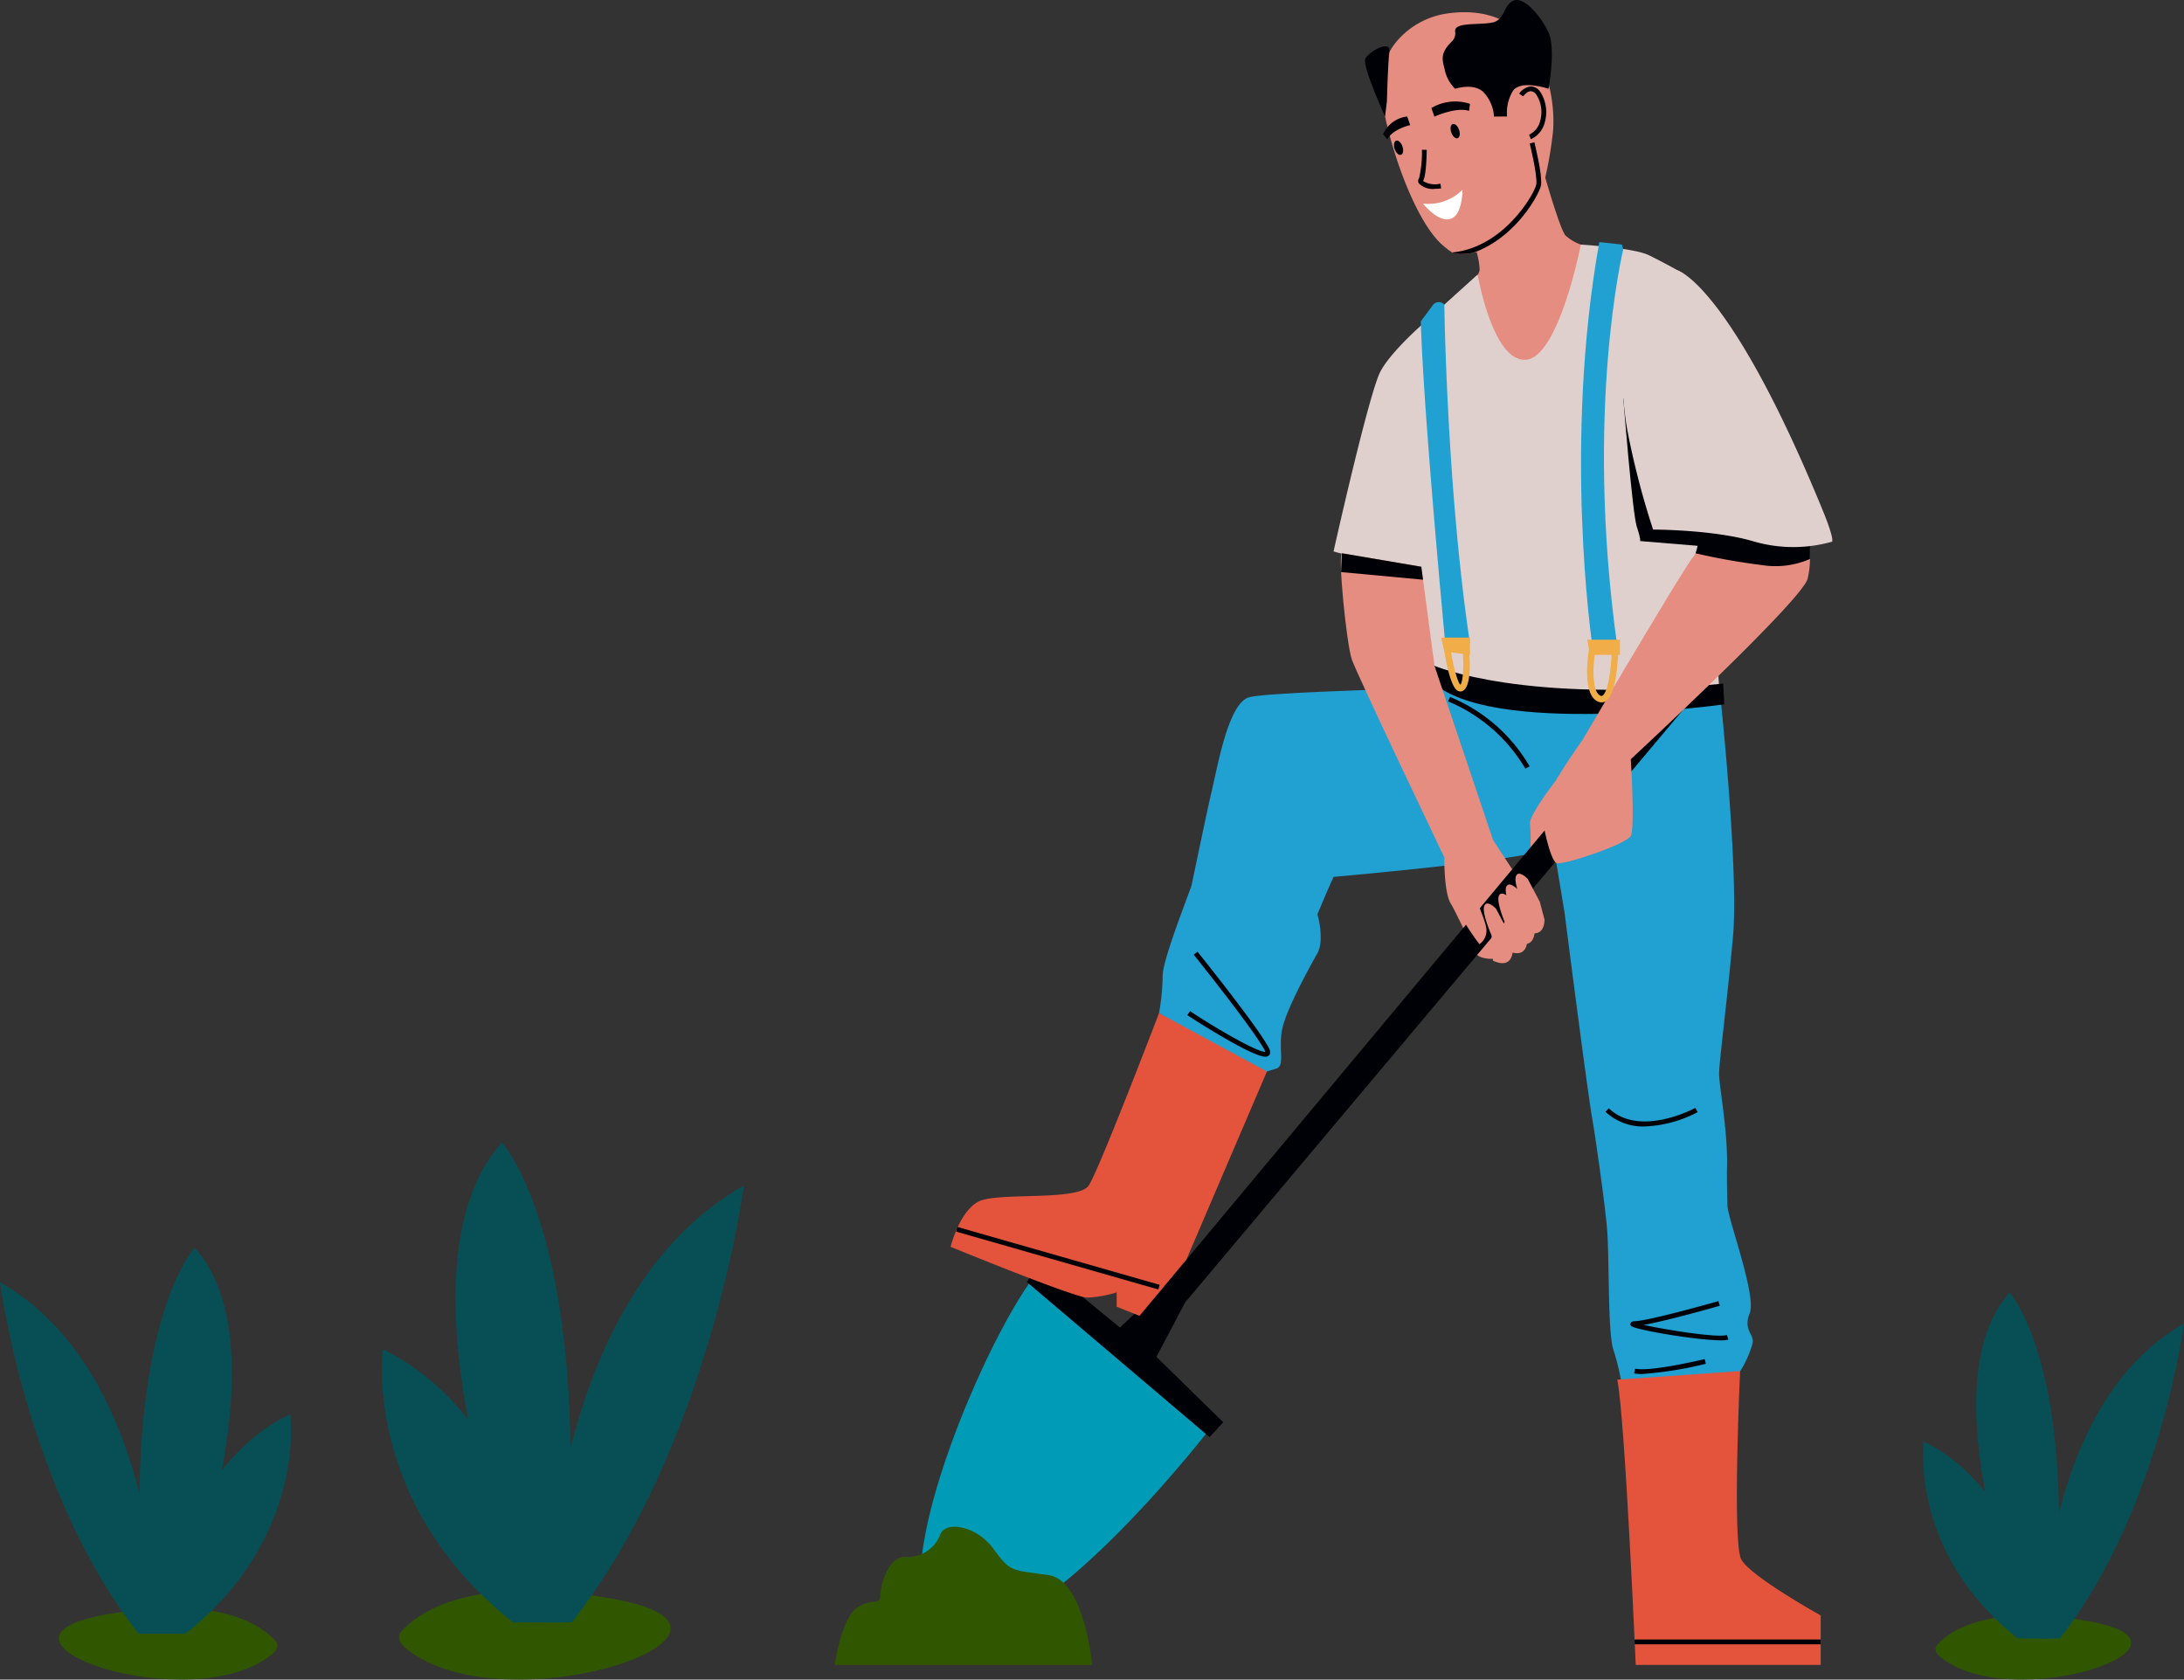 <svg xmlns="http://www.w3.org/2000/svg" xmlns:xlink="http://www.w3.org/1999/xlink" width="285.368" height="219.449" viewBox="0 0 285.368 219.449">
  <rect x="0" y="0" width="285.368" height="219.449" fill="#333333" stroke="none"/>
  <defs>
    <clipPath id="clip-path">
      <rect id="Rectangle_587" data-name="Rectangle 587" width="232.993" height="219.449" fill="none"/>
    </clipPath>
    <clipPath id="clip-path-2">
      <path id="Tracé_4817" data-name="Tracé 4817" d="M191.486,1.215s-7.415,3.677-6.678,10.992c.54,5.356,4.109,16.508,8.076,19.888,1.334,1.137,1.595,1.069,1.595,1.069a8.186,8.186,0,0,0,2.779-.234,30.392,30.392,0,0,1,.6,4.279c-.1.937-3.369,3.223-3.369,3.223s5.492,7.484,7.319,6.844,10.917-15.041,10.522-14.987a6.044,6.044,0,0,1-3.484-1.54c-.632-.808-2.1-5.746-2.621-7.536a51.488,51.488,0,0,0,.97-5.62c.545-4.331-2.193-17.5-10.978-17.5a11.627,11.627,0,0,0-4.735,1.119" transform="translate(-184.757 -0.096)" fill="none"/>
    </clipPath>
  </defs>
  <g id="Groupe_1578" data-name="Groupe 1578" transform="translate(6.424 0)">
    <g id="Groupe_1573" data-name="Groupe 1573">
      <g id="Groupe_1572" data-name="Groupe 1572" clip-path="url(#clip-path)">
        <path id="Tracé_4806" data-name="Tracé 4806" d="M154.451,133.059c0-1.778,2.152-7.417,3.759-11.76,1.1-5.263,2.19-10.451,2.6-12.18.908-3.858,2.27-11.8,4.993-12.48s23.826-1.185,23.826-1.185h14.063s2.275,19.565,1,20.951-27.915,3.719-27.915,3.719-.88,1.934-2.109,4.895c.016-.033.965,3.365,0,5.079s-4.023,7.236-4.589,9.854.425,4.853-.79,5.223-2.155.68-2.155.68l-13.162-7.927a29.872,29.872,0,0,0,.478-4.87" transform="translate(-8.956 -5.552)" fill="#21a0d2"/>
        <path id="Tracé_4807" data-name="Tracé 4807" d="M222.865,95.317l7.262.5c-1.225-12.44,2.791,21.3,1.815,31.995-.831,9.109-1.815,16.338-1.815,17.926s1.167,7.489,1.037,12.254c-.026.987,0,2.755.053,4.935.043,1.685,3.822,11.779,2.916,14.045s.6,2.718.375,3.926a13.33,13.33,0,0,1-2.411,4.778c-.984,1.111-14.663.809-14.663.809a31.072,31.072,0,0,0-1.118-4.714c-.755-2.232-.512-11.967-.824-15.746s-1.609-12.4-1.612-12.431c-.138-.887-.247-1.56-.316-1.955-.681-3.858-3.631-27-3.631-27l-4.845-29.322Z" transform="translate(-11.93 -5.416)" fill="#21a0d2"/>
        <path id="Tracé_4808" data-name="Tracé 4808" d="M207.2,17.686c.593-4.712-1.227-17.349-13.428-15.871a10.665,10.665,0,0,0-6.479,3.163,8.939,8.939,0,0,0-2.484,7.322c.54,5.356,4.109,16.508,8.076,19.889,1.334,1.136,1.595,1.068,1.595,1.068a8.186,8.186,0,0,0,2.779-.234,9.966,9.966,0,0,1,.4,2.336c-.1.937-3.166,5.166-3.166,5.166s8.241,11.362,10.068,10.723,8.168-18.92,7.773-18.865a6.046,6.046,0,0,1-3.484-1.541c-.632-.808-2.1-5.745-2.621-7.536a51.485,51.485,0,0,0,.97-5.62" transform="translate(-10.747 -0.099)" fill="#e58d80"/>
        <path id="Tracé_4809" data-name="Tracé 4809" d="M205.475,18.884a3.285,3.285,0,0,0,1.808-2.2,4.847,4.847,0,0,0-.53-3.887,1.582,1.582,0,0,0-1.288-.814,2.19,2.19,0,0,0-1.528.955l.52.356c.131-.189.568-.681,1.008-.681a1,1,0,0,1,.768.541,4.185,4.185,0,0,1,.445,3.356,2.671,2.671,0,0,1-1.452,1.792Z" transform="translate(-11.863 -0.697)" fill="#000007"/>
        <path id="Tracé_4810" data-name="Tracé 4810" d="M192.154,16.055s2.877-1.307,4.532-.745l.115-.917a6.114,6.114,0,0,0-5.041.538Z" transform="translate(-11.154 -0.82)" fill="#000007"/>
        <path id="Tracé_4811" data-name="Tracé 4811" d="M188.6,17.284s-2.348.521-2.977,1.884l-.568-.679a3.937,3.937,0,0,1,3.151-2.329Z" transform="translate(-10.764 -0.94)" fill="#000007"/>
        <path id="Tracé_4812" data-name="Tracé 4812" d="M192.116,25.881a5.836,5.836,0,0,0,.808-.057l-.088-.623a2.947,2.947,0,0,1-2.278-.345c.4-.571.474-3.253.489-4.068l-.63-.011a14.971,14.971,0,0,1-.366,3.706.6.6,0,0,0-.041.681,2.544,2.544,0,0,0,2.107.718" transform="translate(-11.047 -1.209)" fill="#000007"/>
        <path id="Tracé_4813" data-name="Tracé 4813" d="M190.6,28.134a6.277,6.277,0,0,0,5.141-1.8s.071,3.294-1.554,3.8-3.586-2-3.586-2" transform="translate(-11.087 -1.532)" fill="#fff"/>
        <path id="Tracé_4814" data-name="Tracé 4814" d="M195.525,17.955c.178.508.1,1-.183,1.1s-.649-.235-.826-.743-.1-1,.183-1.1.648.235.826.743" transform="translate(-11.309 -1)" fill="#000007"/>
        <path id="Tracé_4815" data-name="Tracé 4815" d="M187.676,20.262c.178.508.1,1-.183,1.1s-.649-.235-.826-.743-.1-1,.183-1.1.648.235.826.743" transform="translate(-10.853 -1.134)" fill="#000007"/>
      </g>
    </g>
    <g id="Groupe_1575" data-name="Groupe 1575" transform="translate(174.01 0.09)">
      <g id="Groupe_1574" data-name="Groupe 1574" clip-path="url(#clip-path-2)">
        <path id="Tracé_4816" data-name="Tracé 4816" d="M193.858,34.822c7.818-.229,12.2-8.259,12.356-9.517.174-1.365-.833-5.4-.875-5.566l-.611.154c.01.04,1.021,4.085.862,5.333-.134,1.044-4.377,8.751-11.75,8.967Z" transform="translate(-185.286 -1.239)" fill="#000007"/>
      </g>
    </g>
    <g id="Groupe_1577" data-name="Groupe 1577">
      <g id="Groupe_1579" data-name="Groupe 1579">
        <path id="Tracé_4818" data-name="Tracé 4818" d="M224.459,37.654s-2.416-1.38-4.411-2.345-8.874-1.378-8.874-1.378-2.87,14.794-7.209,15.05-6.275-11.143-6.275-11.143l-6.234,5.641s-3.562,35.869-.2,45.082,37.983,3.818,37.983,3.818l-1.021-24s-1.546-25.906-3.758-30.728" transform="translate(-11.041 -1.974)" fill="#dfd0ce"/>
        <path id="Tracé_4819" data-name="Tracé 4819" d="M140.984,179.036l18.21,17.359s-21.274,27.911-33.527,27.57,1.872-35.228,9.53-46.121Z" transform="translate(-7.03 -10.345)" fill="#009bb6"/>
        <path id="Tracé_4820" data-name="Tracé 4820" d="M159.515,197.958l-23.883-20.271,1.788-2.552,10.381,8.509,6-5.653,2.507,2.388-3.739,7.094,8.727,8.542Z" transform="translate(-7.889 -10.187)" fill="#000007"/>
        <path id="Tracé_4821" data-name="Tracé 4821" d="M199.915,116.512s4.274,6.622,5.261,7.787a3.51,3.51,0,0,1-.76,4.993c-1.122.923-1.479,1.215-2.807,2.291-.852.692-3.473.669-3.978-.306-1.209-2.33-2.618-5.432-3.234-6.441-.907-1.49-.841-5.959-.841-5.959s4.667-2.265,6.359-2.365" transform="translate(-11.259 -6.777)" fill="#e58d80"/>
        <path id="Tracé_4822" data-name="Tracé 4822" d="M208.727,108.417s-3.481,4.462-3.284,5.568a23.075,23.075,0,0,1,0,3.789l3.284-1.734s.922-7.256,0-7.623" transform="translate(-11.95 -6.306)" fill="#e58d80"/>
        <path id="Tracé_4823" data-name="Tracé 4823" d="M218.377,55.184s1.185,15.05,1.768,16.831.437,1.888.437,1.888l9.512.79-.216-5.075Z" transform="translate(-12.703 -3.21)" fill="#000007"/>
        <path id="Tracé_4824" data-name="Tracé 4824" d="M166.392,148.17l-14.1-7.618s-7.829,20.488-9.19,22.53-11.743.851-14.3,2.043-3.745,5.956-3.745,5.956,16.168,6.637,17.87,6.637a15.245,15.245,0,0,0,3.829-.68v1.871l5.531,2.212Z" transform="translate(-7.275 -8.176)" fill="#e4543d"/>
        <path id="Tracé_4825" data-name="Tracé 4825" d="M233.595,190.2s-1.042,22.4.15,24.616,10.382,7.318,10.382,7.318V228.6H219.959s-1.393-32.336-2.414-37.271Z" transform="translate(-12.654 -11.063)" fill="#e4543d"/>
        <path id="Tracé_4826" data-name="Tracé 4826" d="M230.028,97.4s-30.94,4.333-38.267-3.066l.408-1.962s11.815,5.052,37.716,2.314Z" transform="translate(-11.154 -5.373)" fill="#000007"/>
        <path id="Tracé_4827" data-name="Tracé 4827" d="M189.553,77.311s-5.692-1.463-7.907-1.891a34.762,34.762,0,0,1-3.46-.807s4.6-20.618,6.127-23.51,6.468-7.035,6.468-7.035Z" transform="translate(-10.365 -2.563)" fill="#dfd0ce"/>
        <path id="Tracé_4828" data-name="Tracé 4828" d="M222.033,98.387l-71.464,85.046-2.469-2.382,71.45-85.6Z" transform="translate(-8.615 -5.552)" fill="#000007"/>
        <path id="Tracé_4829" data-name="Tracé 4829" d="M242.145,74.512a11.5,11.5,0,0,1,0,5.276c-.681,2.893-24.266,24.677-24.266,24.677l-5.113-3.663s13.027-22.121,14.4-23.823.9-4.913.9-4.913,12.712-.619,14.074,2.445" transform="translate(-12.376 -4.189)" fill="#e58d80"/>
        <path id="Tracé_4830" data-name="Tracé 4830" d="M243.358,77.074a11.306,11.306,0,0,1-6.322.792,83.545,83.545,0,0,1-8.624-1.536,9.994,9.994,0,0,0,.105-5.825c-.881-3.4,14.84,2.491,14.84,2.491Z" transform="translate(-13.286 -4.04)" fill="#000007"/>
        <path id="Tracé_4831" data-name="Tracé 4831" d="M225.516,37.515s6.849,1.961,18.875,31.233c1.665,4.051,1.249,4.2,1.249,4.2a18.58,18.58,0,0,1-10.1,0c-5.219-1.588-13.274-1.588-13.274-1.588a106.573,106.573,0,0,1-3.4-13.161c-1.081-6.21-1.857-23.065,6.652-20.682" transform="translate(-12.693 -2.169)" fill="#dfd0ce"/>
        <path id="Tracé_4832" data-name="Tracé 4832" d="M212.437,102.581s-5.339,7.491-5.339,9.278,1.129,6.52,1.884,6.877,9.169-2.452,9.727-3.558,0-10.01,0-10.01Z" transform="translate(-12.047 -5.967)" fill="#e58d80"/>
        <path id="Tracé_4833" data-name="Tracé 4833" d="M189.713,78.515l1.725,12.951L199.08,114.2l-5.744,3.589s-12.028-25.153-12.708-27.174c-.705-2.1-1.834-13.581-1.286-13.861Z" transform="translate(-10.424 -4.465)" fill="#e58d80"/>
        <path id="Tracé_4834" data-name="Tracé 4834" d="M194.99,120.417s-.113,4.223.4,5.528a32.354,32.354,0,0,0,2.836,4.425,2.177,2.177,0,0,0,.851-2.325c-.341-1.589-1.362-3.007-1.305-5.333s-2.779-2.294-2.779-2.294" transform="translate(-11.342 -7.004)" fill="#e58d80"/>
        <path id="Tracé_4835" data-name="Tracé 4835" d="M202.829,131.364l-.625-2.355L200.615,126s-1.194-1.238-1.531-.324.962,3.842.962,3.842l.187,3.289s2.485,1.361,2.6-1.447" transform="translate(-11.577 -7.291)" fill="#e58d80"/>
        <path id="Tracé_4836" data-name="Tracé 4836" d="M204.848,129.979l-.625-2.354-1.589-3.007s-1.194-1.237-1.531-.324.962,3.842.962,3.842l.187,3.29s2.485,1.361,2.6-1.447" transform="translate(-11.695 -7.21)" fill="#e58d80"/>
        <path id="Tracé_4837" data-name="Tracé 4837" d="M205.872,128.725l-.625-2.354-1.589-3.007s-1.194-1.237-1.531-.324.962,3.842.962,3.842l.187,3.29s2.485,1.361,2.6-1.447" transform="translate(-11.754 -7.138)" fill="#e58d80"/>
        <path id="Tracé_4838" data-name="Tracé 4838" d="M207.226,127.225l-.625-2.354-1.589-3.007s-1.194-1.237-1.531-.324.962,3.842.962,3.842l.187,3.29s2.485,1.361,2.6-1.447" transform="translate(-11.833 -7.05)" fill="#e58d80"/>
        <rect id="Rectangle_588" data-name="Rectangle 588" width="24.309" height="0.63" transform="translate(207.162 214.213)" fill="#000007"/>
        <rect id="Rectangle_589" data-name="Rectangle 589" width="0.63" height="27.485" transform="translate(118.506 160.919) rotate(-74.032)" fill="#000007"/>
        <path id="Tracé_4839" data-name="Tracé 4839" d="M177.086,121.041a.467.467,0,0,0,.339-.14c.231-.224.492-.478-1.879-4.78-1.118-2.028-2.313-4.021-2.324-4.04l-.541.324a57.9,57.9,0,0,1,4.218,7.939,14.186,14.186,0,0,1-1.542-1.138,21.484,21.484,0,0,0-5.011-3.243l-.236.584a20.936,20.936,0,0,1,4.855,3.151c1.043.831,1.685,1.343,2.121,1.343" transform="translate(-9.895 -6.52)" fill="#21a0d2"/>
        <path id="Tracé_4840" data-name="Tracé 4840" d="M221.047,156.119a16.131,16.131,0,0,0,6.9-1.869l-.3-.552c-.072.04-7.263,3.925-11.3.049l-.436.455a7.189,7.189,0,0,0,5.145,1.917" transform="translate(-12.559 -8.94)" fill="#000007"/>
        <path id="Tracé_4841" data-name="Tracé 4841" d="M204.165,106.042l.562-.284a21.45,21.45,0,0,0-10.4-9.074l-.248.579a21.233,21.233,0,0,1,10.086,8.778" transform="translate(-11.289 -5.624)" fill="#000007"/>
        <path id="Tracé_4842" data-name="Tracé 4842" d="M142.619,229.855s-.964-11.062-5.73-11.743-4.935-.341-7.148-3.4-6.3-3.744-6.977-1.872a4.539,4.539,0,0,1-4.6,2.893c-2.212,0-3.234,3.744-3.234,5.106s-1.361.171-3.233,1.7-2.723,7.318-2.723,7.318Z" transform="translate(-6.339 -12.32)" fill="#315600"/>
        <path id="Tracé_4843" data-name="Tracé 4843" d="M231.2,185.62a3.717,3.717,0,0,0,.97-.089l-.186-.6c-1.3.4-8.068-.7-10.887-1.32,3.111-.552,9.628-2.41,9.946-2.5l-.173-.607c-.089.025-8.923,2.545-10.96,2.629-.157.007-.42.017-.514.243a.34.34,0,0,0,.066.362c.468.515,8.648,1.885,11.739,1.885" transform="translate(-12.76 -10.5)" fill="#000007"/>
        <path id="Tracé_4844" data-name="Tracé 4844" d="M220.9,190.494a49.353,49.353,0,0,0,8.351-1.339l-.149-.613c-.07.017-7.049,1.7-9.085,1.251l-.135.616a4.956,4.956,0,0,0,1.017.086" transform="translate(-12.79 -10.967)" fill="#000007"/>
        <path id="Tracé_4845" data-name="Tracé 4845" d="M168.111,145.744a.572.572,0,0,0,.438-.158c.224-.2.237-.5.038-.912-1.217-2.495-9.025-12.232-9.356-12.646l-.492.395c.081.1,8.1,10.1,9.282,12.527a.915.915,0,0,1,.064.162c-.985.083-6.477-3.082-9.832-5.319l-.349.525c.987.658,3.361,2.157,5.528,3.377,2.974,1.676,4.153,2.048,4.68,2.048" transform="translate(-9.185 -7.68)" fill="#000007"/>
        <path id="Tracé_4846" data-name="Tracé 4846" d="M189.94,80.21l-10.707-1,.11-2.458,10.37,1.761Z" transform="translate(-10.426 -4.465)" fill="#000007"/>
        <path id="Tracé_4847" data-name="Tracé 4847" d="M193.364,42.242s.317,24.085,3.351,44.248h-3.229s-2.867-30.2-3.193-42.065l1.573-2.121a.963.963,0,0,1,1.5-.062" transform="translate(-11.069 -2.438)" fill="#21a0d2"/>
        <path id="Tracé_4848" data-name="Tracé 4848" d="M218.036,34.539S212.971,55.273,217.2,86h-3.238s-3.805-25.925.948-52.417l2.955.323Z" transform="translate(-12.362 -1.954)" fill="#21a0d2"/>
        <path id="Tracé_4849" data-name="Tracé 4849" d="M196.88,88.446h-3.761l.41,1.812,3.351.453Z" transform="translate(-11.233 -5.145)" fill="#f1ad47"/>
        <path id="Tracé_4850" data-name="Tracé 4850" d="M217.653,88.74h-4.26l.334,1.988h3.926Z" transform="translate(-12.413 -5.162)" fill="#f1ad47"/>
        <path id="Tracé_4851" data-name="Tracé 4851" d="M195.641,95.568a.683.683,0,0,0,.295-.067c1.15-.538.974-3.909.845-5.333l-.837.075c.186,2.052.041,4.079-.3,4.449-.389-.4-.981-2.6-1.331-4.963l-.831.122c.223,1.518.85,5.106,1.822,5.627a.706.706,0,0,0,.339.089" transform="translate(-11.254 -5.219)" fill="#f1ad47"/>
        <path id="Tracé_4852" data-name="Tracé 4852" d="M215.246,96.99a1.048,1.048,0,0,0,.57-.17c1.411-.892,1.581-5.574,1.6-6.5l-.84-.018c-.045,2.124-.452,5.333-1.21,5.813a.245.245,0,0,1-.262,0c-1.174-.526-1-4.112-.614-6.249l-.826-.151c-.115.633-1.054,6.2,1.1,7.166a1.188,1.188,0,0,0,.484.108" transform="translate(-12.411 -5.219)" fill="#f1ad47"/>
        <path id="Tracé_4853" data-name="Tracé 4853" d="M207.161,11.6s.968-5.238,0-7.351S203.928-.525,202.568.089s-1.057,2.578-2.869,2.88-4.881-.075-4.743,1.132-.65,1.284-1.275,2.34-.281,1.812,0,3.02a4.9,4.9,0,0,0,1.275,2.142s2.252-.783,3.611.349a5.114,5.114,0,0,1,1.469,3.281l1.7-.016a5.629,5.629,0,0,1,.679-3.19c.906-1.736,4.743-.425,4.743-.425" transform="translate(-11.246 0)" fill="#000007"/>
        <path id="Tracé_4854" data-name="Tracé 4854" d="M185.408,13.644s.129-4.967.33-6.553-2.595-.006-3.123.9,2.56,7.6,2.56,7.6Z" transform="translate(-10.619 -0.373)" fill="#000007"/>
      </g>
    </g>
    <g id="Groupe_1439" data-name="Groupe 1439" transform="translate(244.858 168.883)">
      <path id="Tracé_1679" data-name="Tracé 1679" d="M58.334,77.6c-.538-.444-.854-1.07-.385-1.585,1.739-1.911,6.807-5.364,19.814-3.067,17.113,3.022-10.1,12.339-19.429,4.653" transform="translate(-56.107 -30.004)" fill="#315600"/>
      <path id="Tracé_1681" data-name="Tracé 1681" d="M81.58,48.065s-.172-30.534,18.53-41.14c0,0-3.175,24.523-16.216,41.14Z" transform="translate(-66.024 -2.878)" fill="#074f55"/>
      <path id="Tracé_1682" data-name="Tracé 1682" d="M73.554,45.187S60.144,12.291,71.188,0c0,0,9.15,9.9,5.679,45.187Z" transform="translate(-59.892 0)" fill="#074f55"/>
      <path id="Tracé_1683" data-name="Tracé 1683" d="M55.055,33.34s-2,14.4,12.253,25.7h4.628s-4.1-19.646-16.88-25.7" transform="translate(-54.959 -13.857)" fill="#074f55"/>
    </g>
    <g id="Groupe_1580" data-name="Groupe 1580" transform="translate(43.477 149.282)">
      <path id="Tracé_1679-2" data-name="Tracé 1679" d="M58.572,79.7c-.747-.615-1.185-1.485-.534-2.2,2.413-2.652,9.446-7.444,27.494-4.256,23.746,4.194-14.01,17.122-26.961,6.456" transform="translate(-55.482 -13.652)" fill="#315600"/>
      <path id="Tracé_1681-2" data-name="Tracé 1681" d="M81.58,64.012s-.238-42.37,25.713-57.087c0,0-4.405,34.028-22.5,57.087Z" transform="translate(-59.994 -1.31)" fill="#074f55"/>
      <path id="Tracé_1682-2" data-name="Tracé 1682" d="M76.162,62.7S57.554,17.055,72.878,0c0,0,12.7,13.739,7.881,62.7Z" transform="translate(-57.204 0)" fill="#074f55"/>
      <path id="Tracé_1683-2" data-name="Tracé 1683" d="M55.092,33.34s-2.773,19.979,17,35.668h6.421S72.824,41.746,55.092,33.34" transform="translate(-54.959 -6.305)" fill="#074f55"/>
    </g>
    <g id="Groupe_1581" data-name="Groupe 1581" transform="translate(-6.424 163.025)">
      <path id="Tracé_1679-3" data-name="Tracé 1679" d="M85.572,78.228c.6-.495.953-1.194.429-1.769-1.941-2.132-7.6-5.986-22.109-3.423C44.8,76.409,75.158,86.8,85.572,78.228" transform="translate(-50.023 -25.117)" fill="#315600"/>
      <path id="Tracé_1681-3" data-name="Tracé 1681" d="M102.256,52.831S102.448,18.76,81.58,6.925c0,0,3.543,27.363,18.094,45.906Z" transform="translate(-81.58 -2.41)" fill="#074f55"/>
      <path id="Tracé_1682-3" data-name="Tracé 1682" d="M71.4,50.421S86.363,13.715,74.04,0c0,0-10.21,11.048-6.337,50.421Z" transform="translate(-48.611 0)" fill="#074f55"/>
      <path id="Tracé_1683-3" data-name="Tracé 1683" d="M73.795,33.34s2.23,16.066-13.672,28.682H54.959S59.536,40.1,73.795,33.34" transform="translate(-35.868 -11.6)" fill="#074f55"/>
    </g>
  </g>
</svg>
